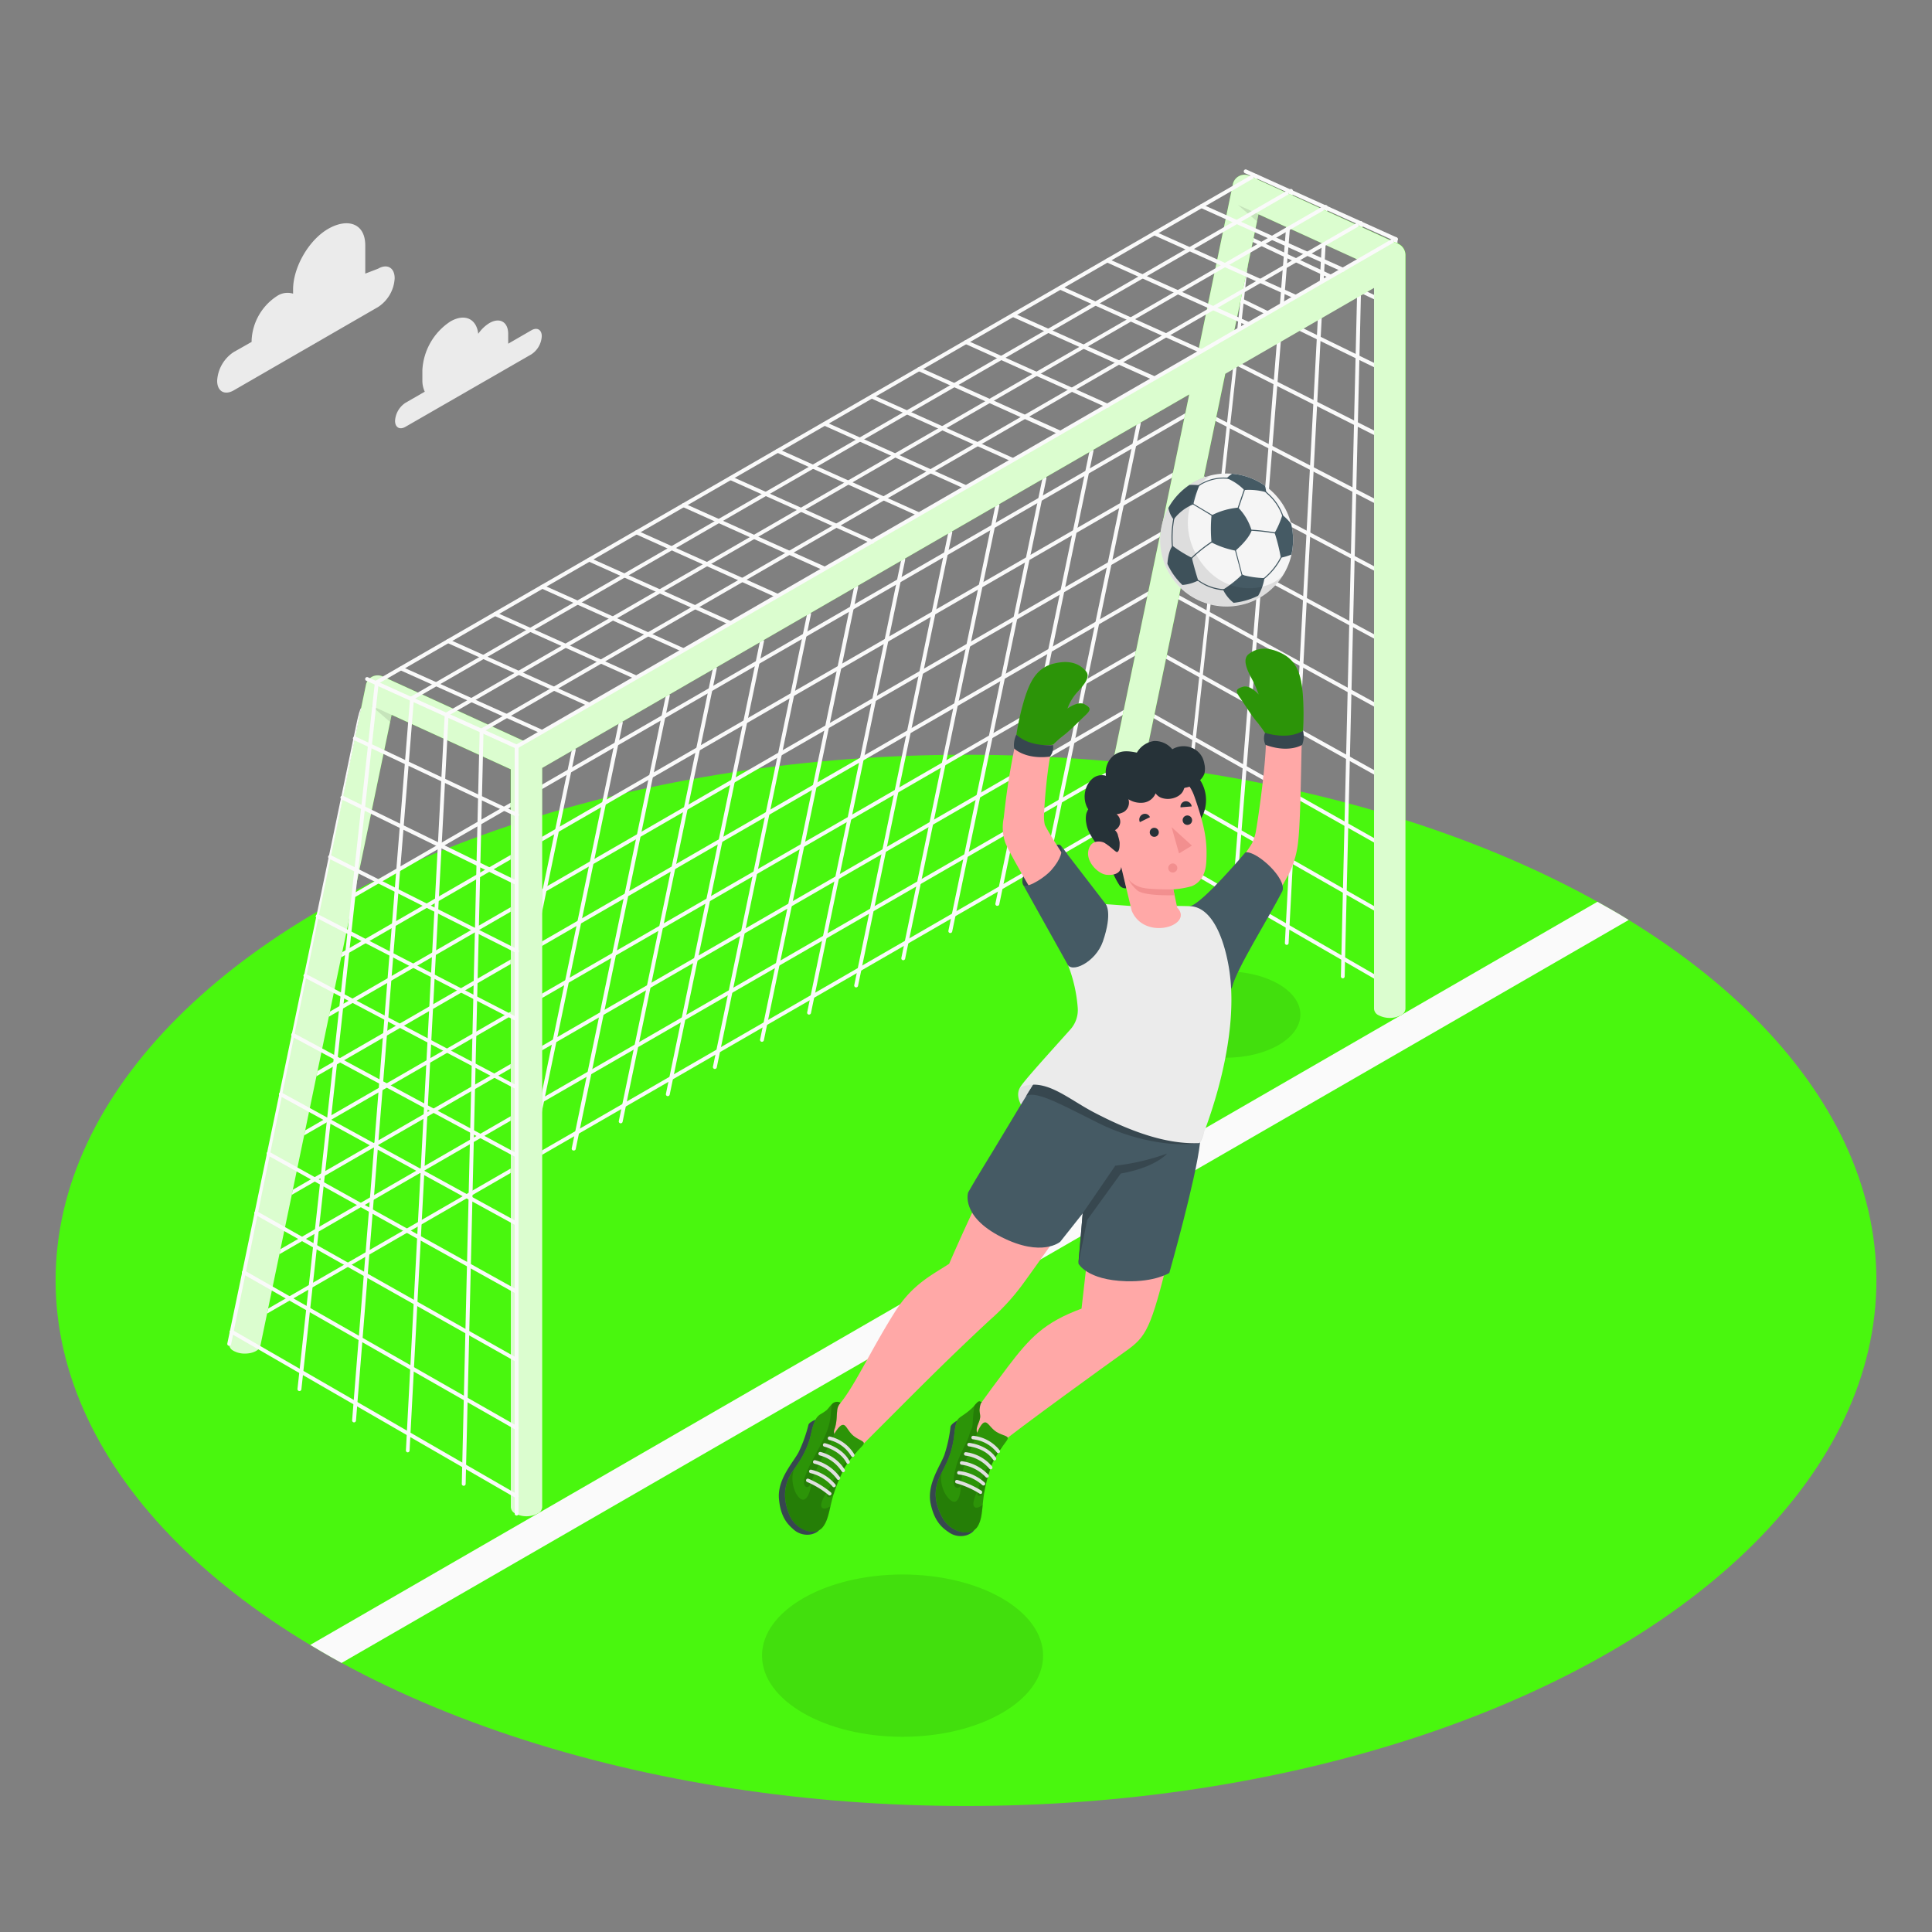 <svg xmlns="http://www.w3.org/2000/svg" viewBox="0 0 500 500"><rect x="0" y="0" width="500" height="500" fill="#808080" stroke="none"/><g id="freepik--Floor--inject-1"><g id="freepik--Field--inject-1"><ellipse id="freepik--floor--inject-1" cx="250" cy="331.36" rx="235.61" ry="136.03" style="fill:#49F70E"></ellipse><path d="M83.4,427.55c1.66,1,3.35,1.9,5,2.82L421.5,238.09c-1.61-1-3.23-2-4.9-2.92-1.05-.6-2.12-1.2-3.19-1.79L80.29,425.7C81.32,426.32,82.35,426.94,83.4,427.55Z" style="fill:#fafafa"></path></g></g><g id="freepik--Shadows--inject-1"><ellipse id="freepik--Shadow--inject-1" cx="317.18" cy="262.56" rx="19.36" ry="11.18" style="opacity:0.1"></ellipse><ellipse id="freepik--shadow--inject-1" cx="233.58" cy="428.48" rx="36.37" ry="21" style="opacity:0.1"></ellipse></g><g id="freepik--Clouds--inject-1"><g id="freepik--clouds--inject-1"><path d="M137.52,85.48l-6,3.47a7.31,7.31,0,0,0,0-.8V86.41c0-3.09-2.18-4.35-4.86-2.8a9.52,9.52,0,0,0-2.89,2.78c-.44-3.89-3.49-5.34-7.2-3.2a16.06,16.06,0,0,0-7.26,12.58v2.6a6.85,6.85,0,0,0,.62,3l-5,2.88a6,6,0,0,0-2.69,4.66c0,1.72,1.21,2.41,2.69,1.55L137.52,91.7A6,6,0,0,0,140.21,87C140.21,85.32,139,84.62,137.52,85.48Z" style="fill:#ebebeb"></path><path d="M97.84,69.54l-3.31,1.27V63.52c0-5.78-4.61-7.17-9.62-4.28h0c-5,2.89-9.06,9.92-9.06,15.7V76a4.89,4.89,0,0,0-4.21.65h0A14.42,14.42,0,0,0,65.12,88v.48L60.5,91.1a9.5,9.5,0,0,0-4.3,7.44c0,2.74,1.93,3.85,4.3,2.48L97.84,79.46a9.48,9.48,0,0,0,4.3-7.44C102.14,69.28,100.22,68.17,97.84,69.54Z" style="fill:#ebebeb"></path></g></g><g id="freepik--Net--inject-1"><g id="freepik--Goal--inject-1"><path d="M60,345.16a.51.51,0,0,1-.44-.25.5.5,0,0,1,.19-.68L287.19,212.89a.5.5,0,0,1,.68.19.49.49,0,0,1-.18.68L60.22,345.09A.47.47,0,0,1,60,345.16Z" style="fill:#fafafa"></path><path d="M63.15,329.8a.5.5,0,0,1-.25-.93L290.37,197.54a.51.51,0,0,1,.69.18.5.5,0,0,1-.19.68L63.4,329.73A.47.47,0,0,1,63.15,329.8Z" style="fill:#fafafa"></path><path d="M66.33,314.44a.5.5,0,0,1-.25-.93L293.56,182.18a.5.5,0,1,1,.5.86L66.58,314.38A.54.54,0,0,1,66.33,314.44Z" style="fill:#fafafa"></path><path d="M69.51,299.08a.5.5,0,0,1-.25-.93L296.74,166.82a.5.5,0,1,1,.5.86L69.76,299A.54.54,0,0,1,69.51,299.08Z" style="fill:#fafafa"></path><path d="M72.7,283.72a.49.49,0,0,1-.44-.25.5.5,0,0,1,.19-.68L299.92,151.46a.5.5,0,1,1,.5.86L73,283.66A.57.57,0,0,1,72.7,283.72Z" style="fill:#fafafa"></path><path d="M75.88,268.37a.5.5,0,0,1-.43-.25.51.51,0,0,1,.18-.69L303.1,136.1a.5.5,0,1,1,.5.87L76.13,268.3A.59.59,0,0,1,75.88,268.37Z" style="fill:#fafafa"></path><path d="M79.06,253a.5.5,0,0,1-.43-.25.51.51,0,0,1,.18-.69L306.29,120.74a.49.49,0,0,1,.68.18.51.51,0,0,1-.18.69L79.31,252.94A.45.45,0,0,1,79.06,253Z" style="fill:#fafafa"></path><path d="M82.24,237.65a.5.5,0,0,1-.43-.25.51.51,0,0,1,.18-.69L309.47,105.38a.5.5,0,0,1,.5.87L82.49,237.58A.45.45,0,0,1,82.24,237.65Z" style="fill:#fafafa"></path><path d="M270.32,227.39h-.11a.49.49,0,0,1-.38-.59L294.2,109.53a.5.5,0,0,1,1,.2L270.81,227A.5.5,0,0,1,270.32,227.39Z" style="fill:#fafafa"></path><path d="M258.13,234.43H258a.5.5,0,0,1-.39-.59L282,116.57a.51.51,0,0,1,.59-.39.5.5,0,0,1,.39.59L258.62,234A.5.5,0,0,1,258.13,234.43Z" style="fill:#fafafa"></path><path d="M245.94,241.47h-.1a.52.52,0,0,1-.39-.6L269.83,123.6a.5.5,0,0,1,.59-.39.52.52,0,0,1,.39.6L246.43,241.07A.5.5,0,0,1,245.94,241.47Z" style="fill:#fafafa"></path><path d="M233.76,248.5h-.1a.5.5,0,0,1-.39-.59l24.37-117.26a.51.51,0,0,1,.59-.39.5.5,0,0,1,.39.59L234.25,248.1A.5.5,0,0,1,233.76,248.5Z" style="fill:#fafafa"></path><path d="M221.57,255.54h-.1a.51.51,0,0,1-.39-.59l24.37-117.27a.5.5,0,0,1,.6-.38.49.49,0,0,1,.38.59L222.06,255.14A.51.51,0,0,1,221.57,255.54Z" style="fill:#fafafa"></path><path d="M209.39,262.57h-.11a.49.49,0,0,1-.38-.59l24.37-117.26a.5.5,0,0,1,.59-.39.51.51,0,0,1,.39.59L209.88,262.17A.5.5,0,0,1,209.39,262.57Z" style="fill:#fafafa"></path><path d="M197.2,269.61h-.1a.5.5,0,0,1-.39-.59l24.37-117.26a.5.5,0,1,1,1,.2L197.69,269.21A.5.5,0,0,1,197.2,269.61Z" style="fill:#fafafa"></path><path d="M185,276.64h-.1a.5.5,0,0,1-.39-.59L208.9,158.78a.5.5,0,0,1,.59-.39.51.51,0,0,1,.39.59L185.5,276.24A.49.49,0,0,1,185,276.64Z" style="fill:#fafafa"></path><path d="M172.83,283.68h-.1a.5.5,0,0,1-.39-.59l24.37-117.26a.5.5,0,0,1,1,.2L173.32,283.28A.5.5,0,0,1,172.83,283.68Z" style="fill:#fafafa"></path><path d="M160.64,290.71h-.1a.5.5,0,0,1-.39-.59l24.37-117.26a.52.52,0,0,1,.6-.39.49.49,0,0,1,.38.59L161.13,290.32A.49.49,0,0,1,160.64,290.71Z" style="fill:#fafafa"></path><path d="M148.46,297.75h-.11a.49.49,0,0,1-.38-.59l24.37-117.26a.49.49,0,0,1,.59-.39.51.51,0,0,1,.39.59L149,297.35A.5.5,0,0,1,148.46,297.75Z" style="fill:#fafafa"></path><path d="M136.27,304.79l-.1,0a.49.49,0,0,1-.39-.59l24.37-117.26a.5.5,0,1,1,1,.21L136.76,304.39A.51.51,0,0,1,136.27,304.79Z" style="fill:#fafafa"></path><path d="M136.27,253.19h-.1a.5.5,0,0,1-.39-.59L148,194a.5.5,0,0,1,.59-.39.51.51,0,0,1,.39.59l-12.19,58.63A.5.5,0,0,1,136.27,253.19Z" style="fill:#fafafa"></path><path d="M305,228.63h0a.5.5,0,0,1-.44-.55l20-182.63A.51.51,0,0,1,325,45a.5.5,0,0,1,.44.55l-20,182.63A.5.5,0,0,1,305,228.63Z" style="fill:#fafafa"></path><path d="M319.06,236.77h0a.5.5,0,0,1-.46-.54l15-186.87a.5.5,0,0,1,.54-.46.5.5,0,0,1,.46.54l-15,186.87A.49.49,0,0,1,319.06,236.77Z" style="fill:#fafafa"></path><path d="M333,244.54h0a.5.5,0,0,1-.47-.53L342.58,53.53a.5.5,0,0,1,.52-.48.51.51,0,0,1,.48.53L333.49,244.07A.49.49,0,0,1,333,244.54Z" style="fill:#fafafa"></path><path d="M347.5,253.19h0a.49.49,0,0,1-.48-.51l4.63-195a.5.5,0,0,1,.51-.49.52.52,0,0,1,.49.51L348,252.7A.5.5,0,0,1,347.5,253.19Z" style="fill:#fafafa"></path><path d="M361.17,260.89a.5.5,0,0,1-.5-.5V61.87a.5.5,0,0,1,.5-.5.5.5,0,0,1,.5.5V260.39A.5.5,0,0,1,361.17,260.89Z" style="fill:#fafafa"></path><path d="M361.17,256.4a.47.47,0,0,1-.25-.07l-73.73-42.57a.49.49,0,0,1-.18-.68.51.51,0,0,1,.68-.19l73.73,42.57a.5.5,0,0,1-.25.94Z" style="fill:#fafafa"></path><path d="M361.17,238.76a.42.42,0,0,1-.24-.07L290.38,198.4a.49.49,0,0,1-.19-.68.51.51,0,0,1,.68-.19l70.55,40.29a.51.51,0,0,1,.19.69A.5.5,0,0,1,361.17,238.76Z" style="fill:#fafafa"></path><path d="M361.17,221.12a.44.44,0,0,1-.24-.07l-67.37-38a.5.5,0,1,1,.49-.87l67.37,38a.5.5,0,0,1,.19.68A.49.49,0,0,1,361.17,221.12Z" style="fill:#fafafa"></path><path d="M361.17,203.48a.53.53,0,0,1-.24-.06l-64.18-35.73a.5.5,0,1,1,.48-.88l64.19,35.73a.5.5,0,0,1,.19.68A.49.49,0,0,1,361.17,203.48Z" style="fill:#fafafa"></path><path d="M361.17,185.84a.53.53,0,0,1-.24-.06l-61-33.45a.5.5,0,1,1,.48-.88l61,33.45a.5.5,0,0,1-.24.94Z" style="fill:#fafafa"></path><path d="M361.17,168.2a.46.46,0,0,1-.23-.06L303.12,137a.49.49,0,0,1-.21-.67.5.5,0,0,1,.68-.21l57.82,31.17a.5.5,0,0,1,.2.68A.49.49,0,0,1,361.17,168.2Z" style="fill:#fafafa"></path><path d="M361.17,150.56a.46.46,0,0,1-.23-.06L306.3,121.62a.52.52,0,0,1-.21-.68.51.51,0,0,1,.68-.21l54.64,28.89a.5.5,0,0,1-.24.94Z" style="fill:#fafafa"></path><path d="M361.17,132.92a.68.68,0,0,1-.23,0l-51.45-26.61a.5.5,0,0,1-.22-.67.51.51,0,0,1,.68-.22L361.4,132a.49.49,0,0,1,.22.67A.51.51,0,0,1,361.17,132.92Z" style="fill:#fafafa"></path><path d="M361.17,115.28a.44.44,0,0,1-.22,0L312.68,90.9a.49.49,0,0,1-.22-.67.5.5,0,0,1,.67-.22l48.27,24.33a.5.5,0,0,1,.22.67A.5.5,0,0,1,361.17,115.28Z" style="fill:#fafafa"></path><path d="M361.17,97.64a.44.44,0,0,1-.22,0l-45.09-22a.51.51,0,0,1-.23-.67.51.51,0,0,1,.67-.23l45.09,22a.49.49,0,0,1,.23.66A.48.48,0,0,1,361.17,97.64Z" style="fill:#fafafa"></path><path d="M361.17,80A.54.54,0,0,1,361,80L319.05,60.19a.51.51,0,0,1-.24-.67.5.5,0,0,1,.67-.23l41.91,19.76a.5.5,0,0,1-.22,1Z" style="fill:#fafafa"></path><path d="M361.17,62.37a.49.49,0,0,1-.2,0L322.24,44.84a.51.51,0,1,1,.42-.92l38.72,17.49a.5.5,0,0,1-.21,1Z" style="fill:#fafafa"></path><path d="M363.75,66a3.27,3.27,0,0,0-4.91-2.83l-.62.36h0L133,193.57a2,2,0,0,0-.84,1.86V390.06h0a2,2,0,0,0,1.19,1.66,6.31,6.31,0,0,0,5.74,0,2,2,0,0,0,1.19-1.66V198.74L355.62,74.45V261.09a2,2,0,0,0,1.19,1.66,6.33,6.33,0,0,0,5.75,0,2,2,0,0,0,1.19-1.66V66Z" style="fill:#49F70E"></path><path d="M139.49,193.56,99.08,175.09h0A3.11,3.11,0,0,0,94.76,177L59.32,347.79a1.64,1.64,0,0,0,0,.23,1.83,1.83,0,0,0,.93,1.46,2.57,2.57,0,0,0,.37.21,6,6,0,0,0,2.76.62c2.08,0,3.8-.89,4-2,0,0,0,0,0,0L101.35,185l34.08,15.58Z" style="fill:#49F70E"></path><path d="M361.79,63.06,323.43,45.53h0a3.11,3.11,0,0,0-4.32,1.93L283.67,218.22a1.64,1.64,0,0,0,0,.23,1.83,1.83,0,0,0,.93,1.46,2.57,2.57,0,0,0,.37.21,6,6,0,0,0,2.76.62c2.08,0,3.8-.89,4-2,0,0,0,0,0,0L325.7,55.46,359.78,71Z" style="fill:#49F70E"></path><path d="M361.62,63,323.43,45.53h0a3.11,3.11,0,0,0-4.32,1.93l-9.13,44L135.9,191.92,99.08,175.09h0A3.11,3.11,0,0,0,94.76,177L59.32,347.79a1.64,1.64,0,0,0,0,.23,1.83,1.83,0,0,0,.93,1.46,2.57,2.57,0,0,0,.37.21,6,6,0,0,0,2.76.62c2.08,0,3.8-.89,4-2,0,0,0,0,0,0L101.35,185l30.85,14.1V390.06h0a2,2,0,0,0,1.19,1.66,6.31,6.31,0,0,0,5.74,0,2,2,0,0,0,1.19-1.66V198.74l167.45-96.66-24.1,116.14a1.64,1.64,0,0,0,0,.23,1.83,1.83,0,0,0,.93,1.46,2.57,2.57,0,0,0,.37.21,6,6,0,0,0,2.76.62c2.08,0,3.8-.89,4-2,0,0,0,0,0,0l25.37-122,38.5-22.23V261.09a2,2,0,0,0,1.19,1.66,6.33,6.33,0,0,0,5.75,0,2,2,0,0,0,1.19-1.66V66h0A3.24,3.24,0,0,0,361.62,63ZM325.7,55.46l26,11.88L319.34,86Z" style="fill:#fff;opacity:0.8"></path><polygon points="101.35 185.02 96.02 182.58 100.97 186.86 101.35 185.02" style="opacity:0.1"></polygon><polygon points="325.7 55.46 320.36 53.02 325.32 57.3 325.7 55.46" style="opacity:0.1"></polygon><path d="M97.48,177.34h-.06a.5.5,0,0,1-.44-.55l.06-.52.21-.13L323.76,45.36a.52.52,0,0,1,.69.19.51.51,0,0,1-.19.68L98,176.88v0A.5.5,0,0,1,97.48,177.34Z" style="fill:#fafafa"></path><path d="M106.55,181.23a.5.5,0,0,1-.25-.93L332.81,49.52a.49.49,0,0,1,.68.18.51.51,0,0,1-.18.69L106.8,181.16A.45.45,0,0,1,106.55,181.23Z" style="fill:#fafafa"></path><path d="M115.6,185.39a.5.5,0,0,1-.43-.25.51.51,0,0,1,.18-.69L341.86,53.68a.5.5,0,1,1,.5.86L115.85,185.32A.55.55,0,0,1,115.6,185.39Z" style="fill:#fafafa"></path><path d="M124.65,189.54a.5.5,0,0,1-.25-.93L350.91,57.84a.5.5,0,0,1,.5.86L124.9,189.48A.54.54,0,0,1,124.65,189.54Z" style="fill:#fafafa"></path><path d="M133.7,193.7a.5.5,0,0,1-.25-.93L360,62a.49.49,0,0,1,.68.19.5.5,0,0,1-.18.68L134,193.63A.47.47,0,0,1,133.7,193.7Z" style="fill:#fafafa"></path><path d="M347.49,70.26a.51.51,0,0,1-.2,0L310.73,53.8a.5.5,0,0,1,.41-.91L347.7,69.31a.5.5,0,0,1-.21,1Z" style="fill:#fafafa"></path><path d="M335.31,77.3a.52.52,0,0,1-.21,0L298.54,60.84a.5.5,0,1,1,.42-.91l36.55,16.41a.5.5,0,0,1,.25.66A.49.49,0,0,1,335.31,77.3Z" style="fill:#fafafa"></path><path d="M323.12,84.34a.46.46,0,0,1-.2,0L286.36,67.88a.5.5,0,0,1,.41-.92l36.56,16.42a.5.5,0,0,1,.25.66A.51.51,0,0,1,323.12,84.34Z" style="fill:#fafafa"></path><path d="M310.94,91.37a.52.52,0,0,1-.21,0L274.17,74.91a.5.5,0,0,1,.41-.91l36.56,16.42a.5.5,0,0,1,.25.66A.49.49,0,0,1,310.94,91.37Z" style="fill:#fafafa"></path><path d="M298.75,98.41a.54.54,0,0,1-.21,0L262,82a.49.49,0,0,1-.25-.66.49.49,0,0,1,.66-.26L299,97.45a.5.5,0,0,1,.26.66A.51.51,0,0,1,298.75,98.41Z" style="fill:#fafafa"></path><path d="M286.56,105.44a.45.45,0,0,1-.2,0L249.8,89a.5.5,0,1,1,.41-.91l36.56,16.42a.5.5,0,0,1-.21,1Z" style="fill:#fafafa"></path><path d="M274.38,112.48a.52.52,0,0,1-.21,0L237.61,96a.5.5,0,0,1-.25-.66.5.5,0,0,1,.66-.25l36.56,16.41a.5.5,0,0,1,.25.66A.49.49,0,0,1,274.38,112.48Z" style="fill:#fafafa"></path><path d="M262.19,119.52a.46.46,0,0,1-.2,0l-36.56-16.42a.49.49,0,0,1-.25-.66.5.5,0,0,1,.66-.25l36.56,16.42a.5.5,0,0,1,.25.66A.51.51,0,0,1,262.19,119.52Z" style="fill:#fafafa"></path><path d="M250,126.55a.51.51,0,0,1-.2,0l-36.56-16.42a.5.5,0,0,1,.41-.91l36.56,16.41a.51.51,0,0,1,.25.67A.51.51,0,0,1,250,126.55Z" style="fill:#fafafa"></path><path d="M237.82,133.59a.54.54,0,0,1-.21-.05l-36.55-16.41a.5.5,0,0,1-.26-.66.51.51,0,0,1,.67-.26L238,132.63a.49.49,0,0,1,.25.66A.49.49,0,0,1,237.82,133.59Z" style="fill:#fafafa"></path><path d="M225.63,140.62a.45.45,0,0,1-.2,0l-36.56-16.42a.5.5,0,0,1,.41-.91l36.56,16.42a.5.5,0,0,1-.21,1Z" style="fill:#fafafa"></path><path d="M213.45,147.66a.54.54,0,0,1-.21,0L176.68,131.2a.51.51,0,0,1-.25-.66.49.49,0,0,1,.66-.25l36.56,16.41a.5.5,0,0,1,.25.66A.49.49,0,0,1,213.45,147.66Z" style="fill:#fafafa"></path><path d="M201.26,154.69a.45.45,0,0,1-.2,0L164.5,138.23a.49.49,0,0,1-.25-.66.5.5,0,0,1,.66-.25l36.55,16.42a.5.5,0,0,1,.26.66A.52.52,0,0,1,201.26,154.69Z" style="fill:#fafafa"></path><path d="M189.07,161.73a.48.48,0,0,1-.2,0l-36.56-16.42a.5.5,0,0,1-.25-.66.49.49,0,0,1,.66-.25l36.56,16.41a.51.51,0,0,1,.25.66A.5.5,0,0,1,189.07,161.73Z" style="fill:#fafafa"></path><path d="M176.89,168.77a.54.54,0,0,1-.21-.05L140.13,152.3a.49.49,0,0,1-.26-.66.51.51,0,0,1,.66-.25l36.56,16.42a.49.49,0,0,1,.25.66A.49.49,0,0,1,176.89,168.77Z" style="fill:#fafafa"></path><path d="M164.7,175.8a.45.45,0,0,1-.2,0l-36.56-16.42a.49.49,0,0,1-.25-.66.5.5,0,0,1,.66-.25l36.56,16.42a.5.5,0,0,1,.25.66A.52.52,0,0,1,164.7,175.8Z" style="fill:#fafafa"></path><path d="M152.51,182.84a.53.53,0,0,1-.2-.05l-36.56-16.41a.51.51,0,0,1-.25-.66.5.5,0,0,1,.66-.26l36.56,16.42a.5.5,0,0,1,.25.66A.49.49,0,0,1,152.51,182.84Z" style="fill:#fafafa"></path><path d="M140.33,189.87a.52.52,0,0,1-.21,0l-36.55-16.42a.49.49,0,0,1-.25-.66.5.5,0,0,1,.66-.25l36.55,16.42a.5.5,0,0,1,.26.66A.52.52,0,0,1,140.33,189.87Z" style="fill:#fafafa"></path><path d="M77.49,360h-.06a.5.5,0,0,1-.44-.55L97,176.79a.49.49,0,0,1,.55-.44.5.5,0,0,1,.44.55L78,359.52A.49.49,0,0,1,77.49,360Z" style="fill:#fafafa"></path><path d="M91.59,368.11h0a.51.51,0,0,1-.46-.54l15-186.88a.5.5,0,0,1,.54-.46.5.5,0,0,1,.46.54l-15,186.88A.51.51,0,0,1,91.59,368.11Z" style="fill:#fafafa"></path><path d="M105.52,375.87h0a.5.5,0,0,1-.47-.52L115.1,184.86a.5.5,0,0,1,1,0L106,375.4A.5.5,0,0,1,105.52,375.87Z" style="fill:#fafafa"></path><path d="M120,384.52h0a.49.49,0,0,1-.49-.51l4.63-195a.5.5,0,0,1,.51-.49.5.5,0,0,1,.49.51l-4.63,195A.5.5,0,0,1,120,384.52Z" style="fill:#fafafa"></path><path d="M133.7,392.22a.5.5,0,0,1-.5-.5V193.2a.5.5,0,0,1,1,0V391.72A.5.5,0,0,1,133.7,392.22Z" style="fill:#fafafa"></path><path d="M133.7,370.09a.45.45,0,0,1-.25-.07L62.9,329.74a.52.52,0,0,1-.19-.69.51.51,0,0,1,.69-.18L134,369.16a.5.5,0,0,1-.25.93Z" style="fill:#fafafa"></path><path d="M133.7,352.45a.54.54,0,0,1-.25-.06l-67.36-38a.5.5,0,0,1,.49-.87l67.36,38a.5.5,0,0,1-.24.93Z" style="fill:#fafafa"></path><path d="M133.7,334.81a.5.5,0,0,1-.24-.06L69.27,299a.5.5,0,0,1,.49-.87l64.18,35.73a.5.5,0,0,1,.2.68A.52.52,0,0,1,133.7,334.81Z" style="fill:#fafafa"></path><path d="M133.7,317.17a.5.5,0,0,1-.24-.06l-61-33.45a.49.49,0,0,1-.2-.68.49.49,0,0,1,.68-.19l61,33.44a.51.51,0,0,1,.2.68A.5.5,0,0,1,133.7,317.17Z" style="fill:#fafafa"></path><path d="M133.7,299.53a.43.43,0,0,1-.24-.06L75.64,268.31a.51.51,0,0,1-.2-.68.5.5,0,0,1,.68-.2l57.82,31.16a.51.51,0,0,1,.2.68A.49.49,0,0,1,133.7,299.53Z" style="fill:#fafafa"></path><path d="M133.7,281.9a.53.53,0,0,1-.24-.06L78.83,253a.5.5,0,0,1-.21-.68.51.51,0,0,1,.67-.21L133.93,281a.5.5,0,0,1-.23.95Z" style="fill:#fafafa"></path><path d="M133.7,264.26a.46.46,0,0,1-.23-.06L82,237.59a.5.5,0,0,1-.21-.67.5.5,0,0,1,.67-.22l51.46,26.61a.51.51,0,0,1,.21.68A.5.5,0,0,1,133.7,264.26Z" style="fill:#fafafa"></path><path d="M133.7,246.62a.49.49,0,0,1-.23-.06L85.2,222.24a.5.5,0,0,1,.45-.9l48.27,24.33a.5.5,0,0,1-.22,1Z" style="fill:#fafafa"></path><path d="M133.7,229a.54.54,0,0,1-.22,0L88.39,206.88a.5.5,0,0,1,.44-.9L133.92,228a.5.5,0,0,1-.22.95Z" style="fill:#fafafa"></path><path d="M133.7,387.73a.45.45,0,0,1-.25-.07L59.72,345.09a.49.49,0,0,1-.19-.68.51.51,0,0,1,.69-.18L134,386.8a.5.5,0,0,1-.25.93Z" style="fill:#fafafa"></path><path d="M59.32,348.29h-.1a.5.5,0,0,1-.39-.59L92.35,186.86c.8-3.6,1.2-3.86,1.14-3.59L59.81,347.89A.51.51,0,0,1,59.32,348.29Z" style="fill:#fafafa"></path><path d="M133.7,211.34a.5.5,0,0,1-.21-.05L91.58,191.52a.5.5,0,0,1,.42-.9l41.91,19.77a.5.5,0,0,1-.21,1Z" style="fill:#fafafa"></path><path d="M133.7,193.7a.52.52,0,0,1-.21,0L94.77,176.17a.5.5,0,0,1,.41-.91l38.72,17.48a.5.5,0,0,1-.2,1Z" style="fill:#fafafa"></path></g></g><g id="freepik--Ball--inject-1"><g id="freepik--soccer-ball--inject-1"><circle cx="317.45" cy="139.76" r="17.21" transform="translate(-5.85 265.4) rotate(-45)" style="fill:#f5f5f5"></circle><path d="M320.46,131.38a18.43,18.43,0,0,0-6.92,2,37.24,37.24,0,0,0,0,7,23.11,23.11,0,0,0,6.2,2.13s3.29-2.73,4.19-5.2A14.25,14.25,0,0,0,320.46,131.38Z" style="fill:#455a64"></path><path d="M308.93,130.4l-.49-1-.09.13a.76.76,0,0,0-.08.11l.46.91,4.73,2.85.51.38a.53.53,0,0,1,.06-.1l.11-.11-.54-.39Z" style="fill:#455a64"></path><path d="M318.76,123.75c-.4,0-.83-.09-1.3-.13a11.67,11.67,0,0,0-7.13,1.84l-1,.56a.87.87,0,0,1,.1.25l1-.59a11.34,11.34,0,0,1,7-1.79c.6,0,1.14.1,1.61.17A.86.86,0,0,1,318.76,123.75Z" style="fill:#455a64"></path><path d="M322.12,126l-.22.75-1.56,4.57-.37,1a1.29,1.29,0,0,1,.26.08l.36-.95,1.56-4.57.23-.77A1.25,1.25,0,0,1,322.12,126Z" style="fill:#455a64"></path><path d="M330.42,137.37a4.11,4.11,0,0,1-.55.4,52.84,52.84,0,0,0-5.93-.68h-.1a2.19,2.19,0,0,0-.36,0,1.22,1.22,0,0,1,0,.27,2.15,2.15,0,0,1,.45,0,56.49,56.49,0,0,1,5.94.69h.05l.05,0s.22-.14.52-.39A1.34,1.34,0,0,1,330.42,137.37Z" style="fill:#455a64"></path><path d="M327.93,127.81a13.36,13.36,0,0,1,3.83,5.5,3.72,3.72,0,0,1,.13.63,1.14,1.14,0,0,1,.26-.09,5,5,0,0,0-.14-.62,13.61,13.61,0,0,0-3.89-5.61l-.33-.32a7.79,7.79,0,0,0-.65-.57.34.34,0,0,1-.06.12l-.1.09a7.44,7.44,0,0,1,.62.55Z" style="fill:#455a64"></path><path d="M319.87,142.43c0-.11.14-.47.32-.94a.84.84,0,0,1-.33.1c-.15.44-.24.75-.25.8v0l1.69,6.41,0,0s.59.43,1.22.84l.06,0,.29-.07c-.51-.33-1-.68-1.38-.93Z" style="fill:#455a64"></path><path d="M331.79,143.29a9.28,9.28,0,0,1-.43,1,16.81,16.81,0,0,1-4.18,5.22c-.25.13-.67.34-1.12.54a.8.8,0,0,1,.21.2c.51-.23,1-.46,1.05-.52a16.85,16.85,0,0,0,4.29-5.32c.14-.32.28-.62.4-.92Z" style="fill:#455a64"></path><path d="M314.28,139.71c-.24.13-.51.28-.81.47a38.61,38.61,0,0,0-5.11,4.08l0,0c-.06.11-.28.49-.52,1l.18.24c.2-.44.41-.82.56-1.08a38.54,38.54,0,0,1,5.05-4c.33-.2.62-.36.88-.5A1.8,1.8,0,0,1,314.28,139.71Z" style="fill:#455a64"></path><path d="M318.07,152.55l-1.54-.09a12.33,12.33,0,0,1-6.34-2.33l0,0h0s-.36-.09-.83-.25a2.45,2.45,0,0,1,0,.27c.37.13.67.21.76.23a12.56,12.56,0,0,0,6.46,2.38c.53,0,1,.06,1.44.08A.76.76,0,0,1,318.07,152.55Z" style="fill:#455a64"></path><path d="M303.46,142.17a.5.5,0,0,1,.27,0,7.15,7.15,0,0,1-.19-.92,26.53,26.53,0,0,1,.33-6.78,11.26,11.26,0,0,1,.3-1.21l-.19,0h-.09c-.11.37-.2.75-.28,1.15a26.31,26.31,0,0,0-.33,6.87A7.17,7.17,0,0,0,303.46,142.17Z" style="fill:#455a64"></path><path d="M317.45,123.75a13.62,13.62,0,0,1,4.57,3.07,16.43,16.43,0,0,1,5.67.57,10.18,10.18,0,0,0-.3-1.67,17.16,17.16,0,0,0-8.54-3.11A13.82,13.82,0,0,0,317.45,123.75Z" style="fill:#455a64"></path><path d="M334.14,135.56a13.45,13.45,0,0,0-2.26-2.29,23.6,23.6,0,0,1-2,4.64,45.32,45.32,0,0,1,1.59,6.43,15.68,15.68,0,0,0,2.75-.82,17.26,17.26,0,0,0,.42-3.76A17.08,17.08,0,0,0,334.14,135.56Z" style="fill:#455a64"></path><path d="M306,151.39a11,11,0,0,0,4.1-1.16s-.87-2.61-1.65-5.87a33.42,33.42,0,0,1-5-3.11s-1.08,1.12-1.33,4.68A17.6,17.6,0,0,0,306,151.39Z" style="fill:#455a64"></path><path d="M302.37,131.45a6.89,6.89,0,0,0,1.37,3,11.92,11.92,0,0,1,5.09-3.93,34.65,34.65,0,0,1,1.57-4.93,16.08,16.08,0,0,0-2.56-.09A17.31,17.31,0,0,0,302.37,131.45Z" style="fill:#455a64"></path><path d="M327.24,149.62a25.27,25.27,0,0,1-5.83-.87,30.6,30.6,0,0,1-4.89,3.85,9.79,9.79,0,0,0,2.74,3.41,19.15,19.15,0,0,0,6.35-1.83A13,13,0,0,0,327.24,149.62Z" style="fill:#455a64"></path><path d="M332.26,148.52c-2.88,4.08-14,6.66-21.06-2.53s-3-19.74,2.16-23a17.21,17.21,0,1,0,18.9,25.48Z" style="opacity:0.1"></path></g></g><g id="freepik--Character--inject-1"><g id="freepik--character--inject-1"><path d="M264,281.41c-1.17,1.91-.55,5.19,4.41,9.07s33.6,20,42.11,5.34S277,274.13,277,274.13,271.23,274.84,264,281.41Z" style="fill:#e0e0e0"></path><path d="M309.51,296.23c-.55,3.31-2.43,10-7,28.73-4.68,19-5.84,20.92-11.08,24.66-5,3.55-27.88,20.1-33.38,24.62-5.09,2-7.79.12-7.89-5.9,0,0,4.78-6.86,10.65-14.6,5.76-7.58,9.45-11.5,19.09-15.07l5.29-46.5Z" style="fill:#ffa8a7"></path><path d="M264.55,332.53a57.47,57.47,0,0,1-8.33,9.05c-12,11.14-20,19.36-28.78,28.11-2.36,2.36-4.72,4.74-7.05,7.13-.62.63-1.58,2.08-2.41,2.33-1.44.44-3.17-1.26-3.75-2.37a9.6,9.6,0,0,1-.78-4.9,31,31,0,0,1,.42-3.86c.25-1.47,2-2.89,2.9-4,0,0,.71-.86,1.53-1.95C222,357,226,348.35,231.81,339.2c4.41-6.89,9.52-9.32,13.83-12.13,0,0,13.66-32,24-46.28l25.43,8.86S266.89,329.42,264.55,332.53Z" style="fill:#ffa8a7"></path><path d="M248,367.48c-.64.34-1.84,1.1-2,1.73a36.16,36.16,0,0,1-1.62,7.39c-1.09,2.85-4.6,7.65-3.52,12.6.94,4.35,2.79,6.07,4.55,7.25a5.3,5.3,0,0,0,4.83.84s2.39-.8,2.13-2.32S248,367.48,248,367.48Z" style="fill:#37474f"></path><path d="M247.71,367.65c.28-.69,1.32-1.21,1.88-1.65a15.74,15.74,0,0,0,2.27-1.88c.24-.28.51-.63.77-.89s.54-.62.91-.57l.53.19a3.52,3.52,0,0,0-.26.38,7.23,7.23,0,0,0-.31,1.72c0,.58.2,1.15.17,1.73-.08,1.47-1.26,2.6-.81,4.14.68-1.42,1.45-3.06,2.4-2.63.63.28,1.41,1.64,2.63,2.39s2.36.92,2.78,1.32-.14.93-1.1,2.28a26.29,26.29,0,0,0-2.9,4.84c-.48,1.42-.94,2.9-1.33,4.35-1.46,5.56-.72,9.06-2.35,11.69s-6.73,1.78-9-2.16c-3.79-6.72-.77-10.55.69-13.71a22.59,22.59,0,0,0,2.07-6.39C247.1,370.71,247,369.5,247.71,367.65Z" style="fill:#49F70E"></path><path d="M247.71,367.65c.28-.69,1.32-1.21,1.88-1.65a15.74,15.74,0,0,0,2.27-1.88c.24-.28.51-.63.77-.89s.54-.62.91-.57l.53.19a3.52,3.52,0,0,0-.26.38,7.23,7.23,0,0,0-.31,1.72c0,.58.2,1.15.17,1.73-.08,1.47-1.26,2.6-.81,4.14.68-1.42,1.45-3.06,2.4-2.63.63.28,1.41,1.64,2.63,2.39s2.36.92,2.78,1.32-.14.93-1.1,2.28a26.29,26.29,0,0,0-2.9,4.84c-.48,1.42-.94,2.9-1.33,4.35-1.46,5.56-.72,9.06-2.35,11.69s-6.73,1.78-9-2.16c-3.79-6.72-.77-10.55.69-13.71a22.59,22.59,0,0,0,2.07-6.39C247.1,370.71,247,369.5,247.71,367.65Z" style="opacity:0.4"></path><path d="M252.81,370.55c-.24-1.4.79-2.49.86-3.87,0-.58-.15-1.15-.17-1.73a7.23,7.23,0,0,1,.31-1.72,3.52,3.52,0,0,1,.26-.38l-.53-.19c-.37-.05-.65.31-.91.57-.1.1-.2.22-.3.34a.71.71,0,0,0-.08.15,3.9,3.9,0,0,0-.19.9c-.12.82-.2,1.65-.26,2.48,0,.41-.06.81-.07,1.22a5.63,5.63,0,0,1-.1.92c-.13.59-.49,1.08-.65,1.66a13.4,13.4,0,0,1-.65,1.84c-1.16,2.6-2.42,4.48-3.2,8.09s0,4.32.87,4.18.6-1.25,1.22-4.44c.64-3.35,2.63-6.46,3.64-9.75A2.56,2.56,0,0,1,252.81,370.55Z" style="opacity:0.15"></path><path d="M245.05,387.22c1.3,1.74,2.44,2,3.14.23a9.1,9.1,0,0,0,.44-3.89l4.43,2.13s-1.62,3-1,4.13c.37.7,1.46.31,2.3-.41-.24,2.32-.39,4.13-1.33,5.65-1.7,2.73-6.73,1.78-9-2.16-3.17-5.63-1.57-9.23-.11-12.11C243.09,382.56,243.75,385.47,245.05,387.22Z" style="opacity:0.15"></path><path d="M259.47,374.33a28.34,28.34,0,0,0-2.8,4.69c-.48,1.42-.94,2.9-1.33,4.35-.25.95-.43,1.84-.57,2.67a2.74,2.74,0,0,1-.92,1c-.8.26-1,.1-.79-1.35.28-1.64,3.74-9.77,6.41-11.36Z" style="opacity:0.15"></path><path d="M254.06,386.55a.47.47,0,0,1-.54,0,22.91,22.91,0,0,0-6-2.66.46.46,0,0,1-.33-.55.47.47,0,0,1,.56-.33,23.42,23.42,0,0,1,6.23,2.78.45.45,0,0,1,.13.63Z" style="fill:#e0e0e0"></path><path d="M254.82,384.33a.45.45,0,0,1-.6,0,11,11,0,0,0-6.14-2.73.46.46,0,0,1,.06-.91,11.81,11.81,0,0,1,6.7,3,.46.46,0,0,1,0,.64Z" style="fill:#e0e0e0"></path><path d="M255.72,382.31a.44.44,0,0,1-.63-.05,10.56,10.56,0,0,0-6.25-3.19.47.47,0,0,1-.41-.5.46.46,0,0,1,.5-.41,11.38,11.38,0,0,1,6.84,3.5.45.45,0,0,1,0,.64Z" style="fill:#e0e0e0"></path><path d="M256.67,380.18h0a.46.46,0,0,1-.64-.09,9.78,9.78,0,0,0-6.14-3.37.45.45,0,0,1-.41-.49.46.46,0,0,1,.5-.41,10.46,10.46,0,0,1,6.78,3.72A.47.47,0,0,1,256.67,380.18Z" style="fill:#e0e0e0"></path><path d="M257.62,377.88l0,0a.45.45,0,0,1-.63-.12c-2-3-6.2-3.43-6.24-3.44a.47.47,0,0,1-.41-.5.46.46,0,0,1,.51-.4c.18,0,4.62.52,6.89,3.82A.46.46,0,0,1,257.62,377.88Z" style="fill:#e0e0e0"></path><path d="M258.61,376l0,0a.45.45,0,0,1-.63-.12,9.11,9.11,0,0,0-6.15-3.38.46.46,0,0,1-.44-.47.47.47,0,0,1,.47-.45,10.07,10.07,0,0,1,6.87,3.78A.46.46,0,0,1,258.61,376Z" style="fill:#e0e0e0"></path><path d="M211.45,367.25c-.68.25-2,.85-2.22,1.46a36,36,0,0,1-2.55,7.12c-1.43,2.69-5.53,7-5.09,12.06.39,4.43,2,6.37,3.6,7.77a5.3,5.3,0,0,0,4.68,1.44s2.48-.49,2.41-2S211.45,367.25,211.45,367.25Z" style="fill:#37474f"></path><path d="M211.09,367.35a3.43,3.43,0,0,1,1.13-1.28,14.59,14.59,0,0,0,1.67-1.1c.55-.49.92-1.15,1.47-1.64a1.77,1.77,0,0,1,2-.38.81.81,0,0,1,.12.14l-.27.34a3.5,3.5,0,0,0-.56,1.78c-.09.68-.09,1.36-.15,2.05a12.46,12.46,0,0,1-.36,2.1c-.09.31-.23.63-.3.95s.07.74,0,.86c.86-1.31,1.83-2.84,2.72-2.3.58.36,1.19,1.81,2.3,2.71s2.22,1.21,2.59,1.66-.25.9-1.38,2.12a26.33,26.33,0,0,0-3.49,4.44c-.66,1.34-1.31,2.76-1.87,4.14-2.16,5.33-1.86,8.9-3.81,11.3s-6.91.91-8.62-3.28c-2.91-7.14.57-10.56,2.43-13.51a22.76,22.76,0,0,0,2.86-6.08c.32-1.14.5-2.31.88-3.43A10.74,10.74,0,0,1,211.09,367.35Z" style="fill:#49F70E"></path><path d="M211.09,367.35a3.43,3.43,0,0,1,1.13-1.28,14.59,14.59,0,0,0,1.67-1.1c.55-.49.92-1.15,1.47-1.64a1.77,1.77,0,0,1,2-.38.81.81,0,0,1,.12.14l-.27.34a3.5,3.5,0,0,0-.56,1.78c-.09.68-.09,1.36-.15,2.05a12.46,12.46,0,0,1-.36,2.1c-.09.31-.23.63-.3.95s.07.74,0,.86c.86-1.31,1.83-2.84,2.72-2.3.58.36,1.19,1.81,2.3,2.71s2.22,1.21,2.59,1.66-.25.9-1.38,2.12a26.33,26.33,0,0,0-3.49,4.44c-.66,1.34-1.31,2.76-1.87,4.14-2.16,5.33-1.86,8.9-3.81,11.3s-6.91.91-8.62-3.28c-2.91-7.14.57-10.56,2.43-13.51a22.76,22.76,0,0,0,2.86-6.08c.32-1.14.5-2.31.88-3.43A10.74,10.74,0,0,1,211.09,367.35Z" style="opacity:0.4"></path><path d="M215.86,370.31c.07-.32.21-.64.3-.95a12.46,12.46,0,0,0,.36-2.1c.06-.69.06-1.37.15-2.05a3.5,3.5,0,0,1,.56-1.78l.27-.34a.81.81,0,0,0-.12-.14,1.77,1.77,0,0,0-2,.38l-.05.06a5.14,5.14,0,0,0-.16.76c-.1.84-.15,2-.27,2.82a16,16,0,0,1-.93,3.52c-1.64,4.21-4.13,7.44-5.64,11.7a3.67,3.67,0,0,0-.26,1.81c.14.53.48,1,1,.81s.64-.67.79-1.06a62.62,62.62,0,0,1,3.5-7.52c.5-.91,1.06-1.79,1.5-2.73.26-.56.78-1.75,1-2.33C215.93,371.05,215.82,370.5,215.86,370.31Z" style="opacity:0.15"></path><path d="M206,386.45c1.07,1.9,2.18,2.26,3.09.63a9.14,9.14,0,0,0,.93-3.8l4.13,2.67s-2,2.76-1.56,4c.27.74,1.4.49,2.33-.12-.53,2.28-.91,4.05-2,5.44-2,2.49-6.91.91-8.62-3.28-2.43-6-.39-9.35,1.43-12C204.67,381.59,205,384.55,206,386.45Z" style="opacity:0.15"></path><path d="M222,375.49a28.13,28.13,0,0,0-3.37,4.31c-.66,1.34-1.31,2.76-1.87,4.14-.37.91-.66,1.77-.91,2.58a2.76,2.76,0,0,1-1,.88c-.82.15-1,0-.6-1.45.47-1.58,4.94-9.21,7.79-10.46Z" style="opacity:0.15"></path><path d="M215,386.93a.44.44,0,0,1-.54,0,22.89,22.89,0,0,0-5.57-3.39.45.45,0,1,1,.34-.84,23.4,23.4,0,0,1,5.82,3.54.45.45,0,0,1,0,.64A.28.28,0,0,1,215,386.93Z" style="fill:#e0e0e0"></path><path d="M216.08,384.83a.46.46,0,0,1-.6-.09,11,11,0,0,0-5.73-3.5.45.45,0,1,1,.17-.89,11.76,11.76,0,0,1,6.27,3.81.45.45,0,0,1-.07.64Z" style="fill:#e0e0e0"></path><path d="M217.23,382.94a.45.45,0,0,1-.62-.13,10.62,10.62,0,0,0-5.79-4,.46.46,0,1,1,.2-.89,11.38,11.38,0,0,1,6.34,4.34.45.45,0,0,1-.12.63Z" style="fill:#e0e0e0"></path><path d="M218.44,380.94h0a.46.46,0,0,1-.63-.17,9.7,9.7,0,0,0-5.66-4.11.47.47,0,0,1-.34-.55.46.46,0,0,1,.55-.34,10.47,10.47,0,0,1,6.25,4.55A.45.45,0,0,1,218.44,380.94Z" style="fill:#e0e0e0"></path><path d="M219.68,378.79l0,0a.45.45,0,0,1-.61-.2c-1.63-3.18-5.71-4.19-5.75-4.2a.45.45,0,0,1-.34-.55.46.46,0,0,1,.55-.34c.18.05,4.52,1.12,6.35,4.68A.45.45,0,0,1,219.68,378.79Z" style="fill:#e0e0e0"></path><path d="M220.9,377l0,0a.46.46,0,0,1-.62-.19,9.12,9.12,0,0,0-5.67-4.14.46.46,0,0,1-.37-.53.45.45,0,0,1,.52-.37,10,10,0,0,1,6.33,4.61A.46.46,0,0,1,220.9,377Z" style="fill:#e0e0e0"></path><path d="M269.59,277.2s-4.31,6.81-9.34,15.26c-4.77,8-7.29,11.86-9.7,16.15,0,0-2,6.14,8.58,11.52s15.27,1.22,15.27,1.22l5.8-7.32-1.09,13s2.14,4.24,12.3,4.55c7.52.23,11.21-2.15,11.21-2.15s6.9-24.27,7.94-33.65c0,0-3.67-7.56-14.69-15S269.59,277.2,269.59,277.2Z" style="fill:#455a64"></path><path d="M295.87,280.86c-11-7.39-26.28-3.66-26.28-3.66l-4,6.39c2.8-1.4,10,2.78,18.79,7.11,8,4,18.3,6.3,26.16,5.12C310.56,295.82,306.89,288.26,295.87,280.86Z" style="fill:#37474f"></path><path d="M333.83,225.62c-1.34,2.76-14.71,25.9-18.39,30.47-9-4.75-3.67-21.84-3.67-21.84,6.89-8.49,10.67-13.32,12.24-16a12.4,12.4,0,0,0,1.12-3.77c.29-1.41,2.86-18.75,2.44-24.07a3.82,3.82,0,0,0-1.2-2.46c-1.83-1.76-2.39-3.29-3.63-5.28-1-1.55-2-2.1-1.71-2.48a2.1,2.1,0,0,1,2.81-.38,14.7,14.7,0,0,1,2.65,2.25,19.32,19.32,0,0,0-2-5.89c-2.2-4.24-1.86-6.48,4.1-5.29,3.74.74,7.18,4,8.27,12.78a77.21,77.21,0,0,1,0,9.55c-.18,7.37-.31,19.14-.86,24.21A24.73,24.73,0,0,1,333.83,225.62Z" style="fill:#ffa8a7"></path><path d="M308,234.51c3.2-.69,14.33-13.94,14.33-13.94,3-.37,10.78,6.86,9.55,10.05-3.85,7.47-11.79,20-13,24.79-1.07,2.69-1.66-4.85-3.44-10.22C313,237.68,305.4,235.07,308,234.51Z" style="fill:#455a64"></path><path d="M276.48,249.93a38.74,38.74,0,0,1,2.43,10.81,7.53,7.53,0,0,1-1.9,5.68c-5.53,6.19-12.3,13.6-13,15,6.38-2.67,12,2.72,19,6.41,9.88,5.18,19.09,8.39,27.47,8,0,0,11-25.27,7.53-45.58-1.38-8-4.56-15.55-10.08-15.73-6.1-.21-14.84.14-13.35.09l-10.16-.75S273.7,242.91,276.48,249.93Z" style="fill:#ebebeb"></path><path d="M274.49,218.8c-.73-.85-4.08,1-6.58,3.52s-4.05,5.41-3,6.89c.62.86,9.18-1.33,9.18-1.33l2.08-6.88Z" style="fill:#37474f"></path><path d="M260,217.56c.71,3,14.78,25.88,17.93,31.5,7.42-6.05,5.67-15,5.67-15s-12-17.76-13.21-20.64a10.2,10.2,0,0,1-.16-3.09c0-1.44.8-13,2.37-18.09a3.88,3.88,0,0,1,1.71-2.15c2.16-1.31,3.05-2.68,4.69-4.35,1.28-1.31,2.37-1.63,2.21-2a2.08,2.08,0,0,0-2.66-1,14,14,0,0,0-3.07,1.61,19.2,19.2,0,0,1,3.19-5.32c3.06-3.66,3.23-5.92-2.85-6.06-3.81-.08-7.88,2.32-10.86,10.68a101.5,101.5,0,0,0-2.58,10.78c-1.44,7.24-2.06,12.2-2.62,17.27A12.1,12.1,0,0,0,260,217.56Z" style="fill:#ffa8a7"></path><path d="M286.18,234,274.49,218.8c.62,1.2.2,3.42-2.45,6.43-1.56,1.75-5.55,4.38-7.12,4l11.25,20.15c1,2.71,7.39-.36,9.25-5.71C288,236.18,286.18,234,286.18,234Z" style="fill:#455a64"></path><path d="M293.31,209.14a9.52,9.52,0,1,0,7.2-11.37A9.51,9.51,0,0,0,293.31,209.14Z" style="fill:#263238"></path><path d="M281.36,210a3,3,0,0,1,1-1.33c.56-.4,1.3-1.13,1.87-.48.37.42.37,1.24.53,1.75.57,1.76,1.13,3.52,1.7,5.27.06.18.66,1.55.54,1.7l1.5-1.92,3,14.9a1.94,1.94,0,0,1-1.92-1c-1-1.54-1.64-3.23-2.42-4.65s-2-3.4-2.86-4.88c-1.3-2.25-2.79-3.79-3.18-6.36a6.35,6.35,0,0,1,0-2.34A3.31,3.31,0,0,1,281.36,210Z" style="fill:#263238"></path><path d="M288.85,219.43c-.55.53-1.73-.49-2.71-1.14s-3.79-1.19-4.46,1.79,2.56,6.14,4.73,6.32c3.73.31,3.75-2.05,3.75-2.05l2.73,11.36c3.34,7.95,16.24,3.78,11.77-.83l-1-4.72a22.73,22.73,0,0,0,4.75-.81c2.47-1,3.63-3.36,3.78-6.31.25-4.73-.08-8.43-3.11-17-3.32-9.34-14.51-6.93-19.69-1.78S288.85,219.43,288.85,219.43Z" style="fill:#ffa8a7"></path><path d="M306.77,203.85a.44.44,0,0,0-.25.11.55.55,0,0,0-.13.25c-.51,1.68-2.44,2.52-4.07,2.55a5,5,0,0,1-1.83-.31,3.17,3.17,0,0,1-1.42-1.14,3.92,3.92,0,0,1-3.09,2.41,5.91,5.91,0,0,1-3.94-.88,2.87,2.87,0,0,1-1.17,3.28,5.63,5.63,0,0,1-1.9.6,2.48,2.48,0,0,1,.94,2.18,2.51,2.51,0,0,1-1.37,1.94,2.6,2.6,0,0,1,.82,1.52,10.44,10.44,0,0,1,.4,1.65c0,.52.06,2.32-.67,2.5-.32.08-2-1.67-2.95-2.22-.49-.28-.66-1.15-.79-1.64a24.47,24.47,0,0,1-.58-3.05,6,6,0,0,0-.43-2c-.33-.55-1.12-.87-1.64-1.21a3.53,3.53,0,0,1-1.41-1.55,6.41,6.41,0,0,1-.32-4.5,5.64,5.64,0,0,1,1.89-2.94,3.71,3.71,0,0,1,3.36-.63,5.61,5.61,0,0,1,2-5.24c1.84-1.46,3.85-1.18,6-.75a6.15,6.15,0,0,1,4.41-3,5.83,5.83,0,0,1,4.76,2.13,5.71,5.71,0,0,1,5.27-.28,5.21,5.21,0,0,1,2.56,2.51,6.45,6.45,0,0,1,.47,1.55,5.58,5.58,0,0,1,0,2.57,4.62,4.62,0,0,1-1.55,2A6.58,6.58,0,0,1,306.77,203.85Z" style="fill:#263238"></path><path d="M303.64,230.16s-6,.13-8.22-.48a6.79,6.79,0,0,1-3.38-2.11,9.29,9.29,0,0,0,2.3,2.87c1.88,1.54,9.64,1.24,9.64,1.24Z" style="fill:#f28f8f"></path><path d="M299.88,215.2a1.17,1.17,0,1,1-1.41-.94A1.19,1.19,0,0,1,299.88,215.2Z" style="fill:#263238"></path><path d="M304.66,224.38a1.17,1.17,0,1,1-2.29.51,1.17,1.17,0,1,1,2.29-.51Z" style="fill:#f28f8f"></path><path d="M297.61,211.48,295,212.77a1.51,1.51,0,0,1,.66-2A1.41,1.41,0,0,1,297.61,211.48Z" style="fill:#263238"></path><path d="M308.41,208.7l-2.89.24a1.4,1.4,0,0,1,1.27-1.57A1.53,1.53,0,0,1,308.41,208.7Z" style="fill:#263238"></path><path d="M308.48,212a1.19,1.19,0,0,1-.88,1.44,1.22,1.22,0,1,1,.88-1.44Z" style="fill:#263238"></path><polygon points="303.21 214.06 305.13 220.87 308.46 218.84 303.21 214.06" style="fill:#f28f8f"></polygon><path d="M280.2,314l8.44-12.32a58.93,58.93,0,0,0,13.42-3.15s-2.88,3.56-12,5.18l-8.69,12-2.3,11.36Z" style="fill:#37474f"></path><path d="M263.05,190.1a69.17,69.17,0,0,1,2.13-9.37c1.43-4.45,3.11-7.89,7.58-9s6.87.32,8.29,2-1.16,4.13-2.62,5.83a12.7,12.7,0,0,0-2.17,3.82s2.69-2.06,4.45-1.09,1.63,1.48,0,3-3.83,3.77-5.3,4.91a29.35,29.35,0,0,0-2.89,2.52S266.21,194,263.05,190.1Z" style="fill:#49F70E"></path><path d="M263.05,190.1a69.17,69.17,0,0,1,2.13-9.37c1.43-4.45,3.11-7.89,7.58-9s6.87.32,8.29,2-1.16,4.13-2.62,5.83a12.7,12.7,0,0,0-2.17,3.82s2.69-2.06,4.45-1.09,1.63,1.48,0,3-3.83,3.77-5.3,4.91a29.35,29.35,0,0,0-2.89,2.52S266.21,194,263.05,190.1Z" style="opacity:0.4"></path><path d="M263.05,190.1a6.15,6.15,0,0,0-.58,3.62s2.85,2.9,9.26,2.09a3.94,3.94,0,0,0,.79-3S266.5,193.46,263.05,190.1Z" style="fill:#37474f"></path><path d="M337.22,189.11a69.9,69.9,0,0,0-.07-9.61c-.44-4.65-1.35-8.37-5.47-10.41s-6.78-1.17-8.54.21-.24,4.38.83,6.35a29.67,29.67,0,0,1,1.78,4.1s-2.19-2.59-4.11-2-1.92,1.09-.65,2.93,2.93,4.51,4.12,5.94a29.79,29.79,0,0,1,2.29,3.08S333.29,192.26,337.22,189.11Z" style="fill:#49F70E"></path><path d="M337.22,189.11a69.9,69.9,0,0,0-.07-9.61c-.44-4.65-1.35-8.37-5.47-10.41s-6.78-1.17-8.54.21-.24,4.38.83,6.35a29.67,29.67,0,0,1,1.78,4.1s-2.19-2.59-4.11-2-1.92,1.09-.65,2.93,2.93,4.51,4.12,5.94a29.79,29.79,0,0,1,2.29,3.08S333.29,192.26,337.22,189.11Z" style="opacity:0.4"></path><path d="M337.22,189.11a6.16,6.16,0,0,1-.22,3.66s-3.4,2.23-9.49,0a3.87,3.87,0,0,1-.11-3.13S333.13,191.65,337.22,189.11Z" style="fill:#37474f"></path></g></g></svg>
